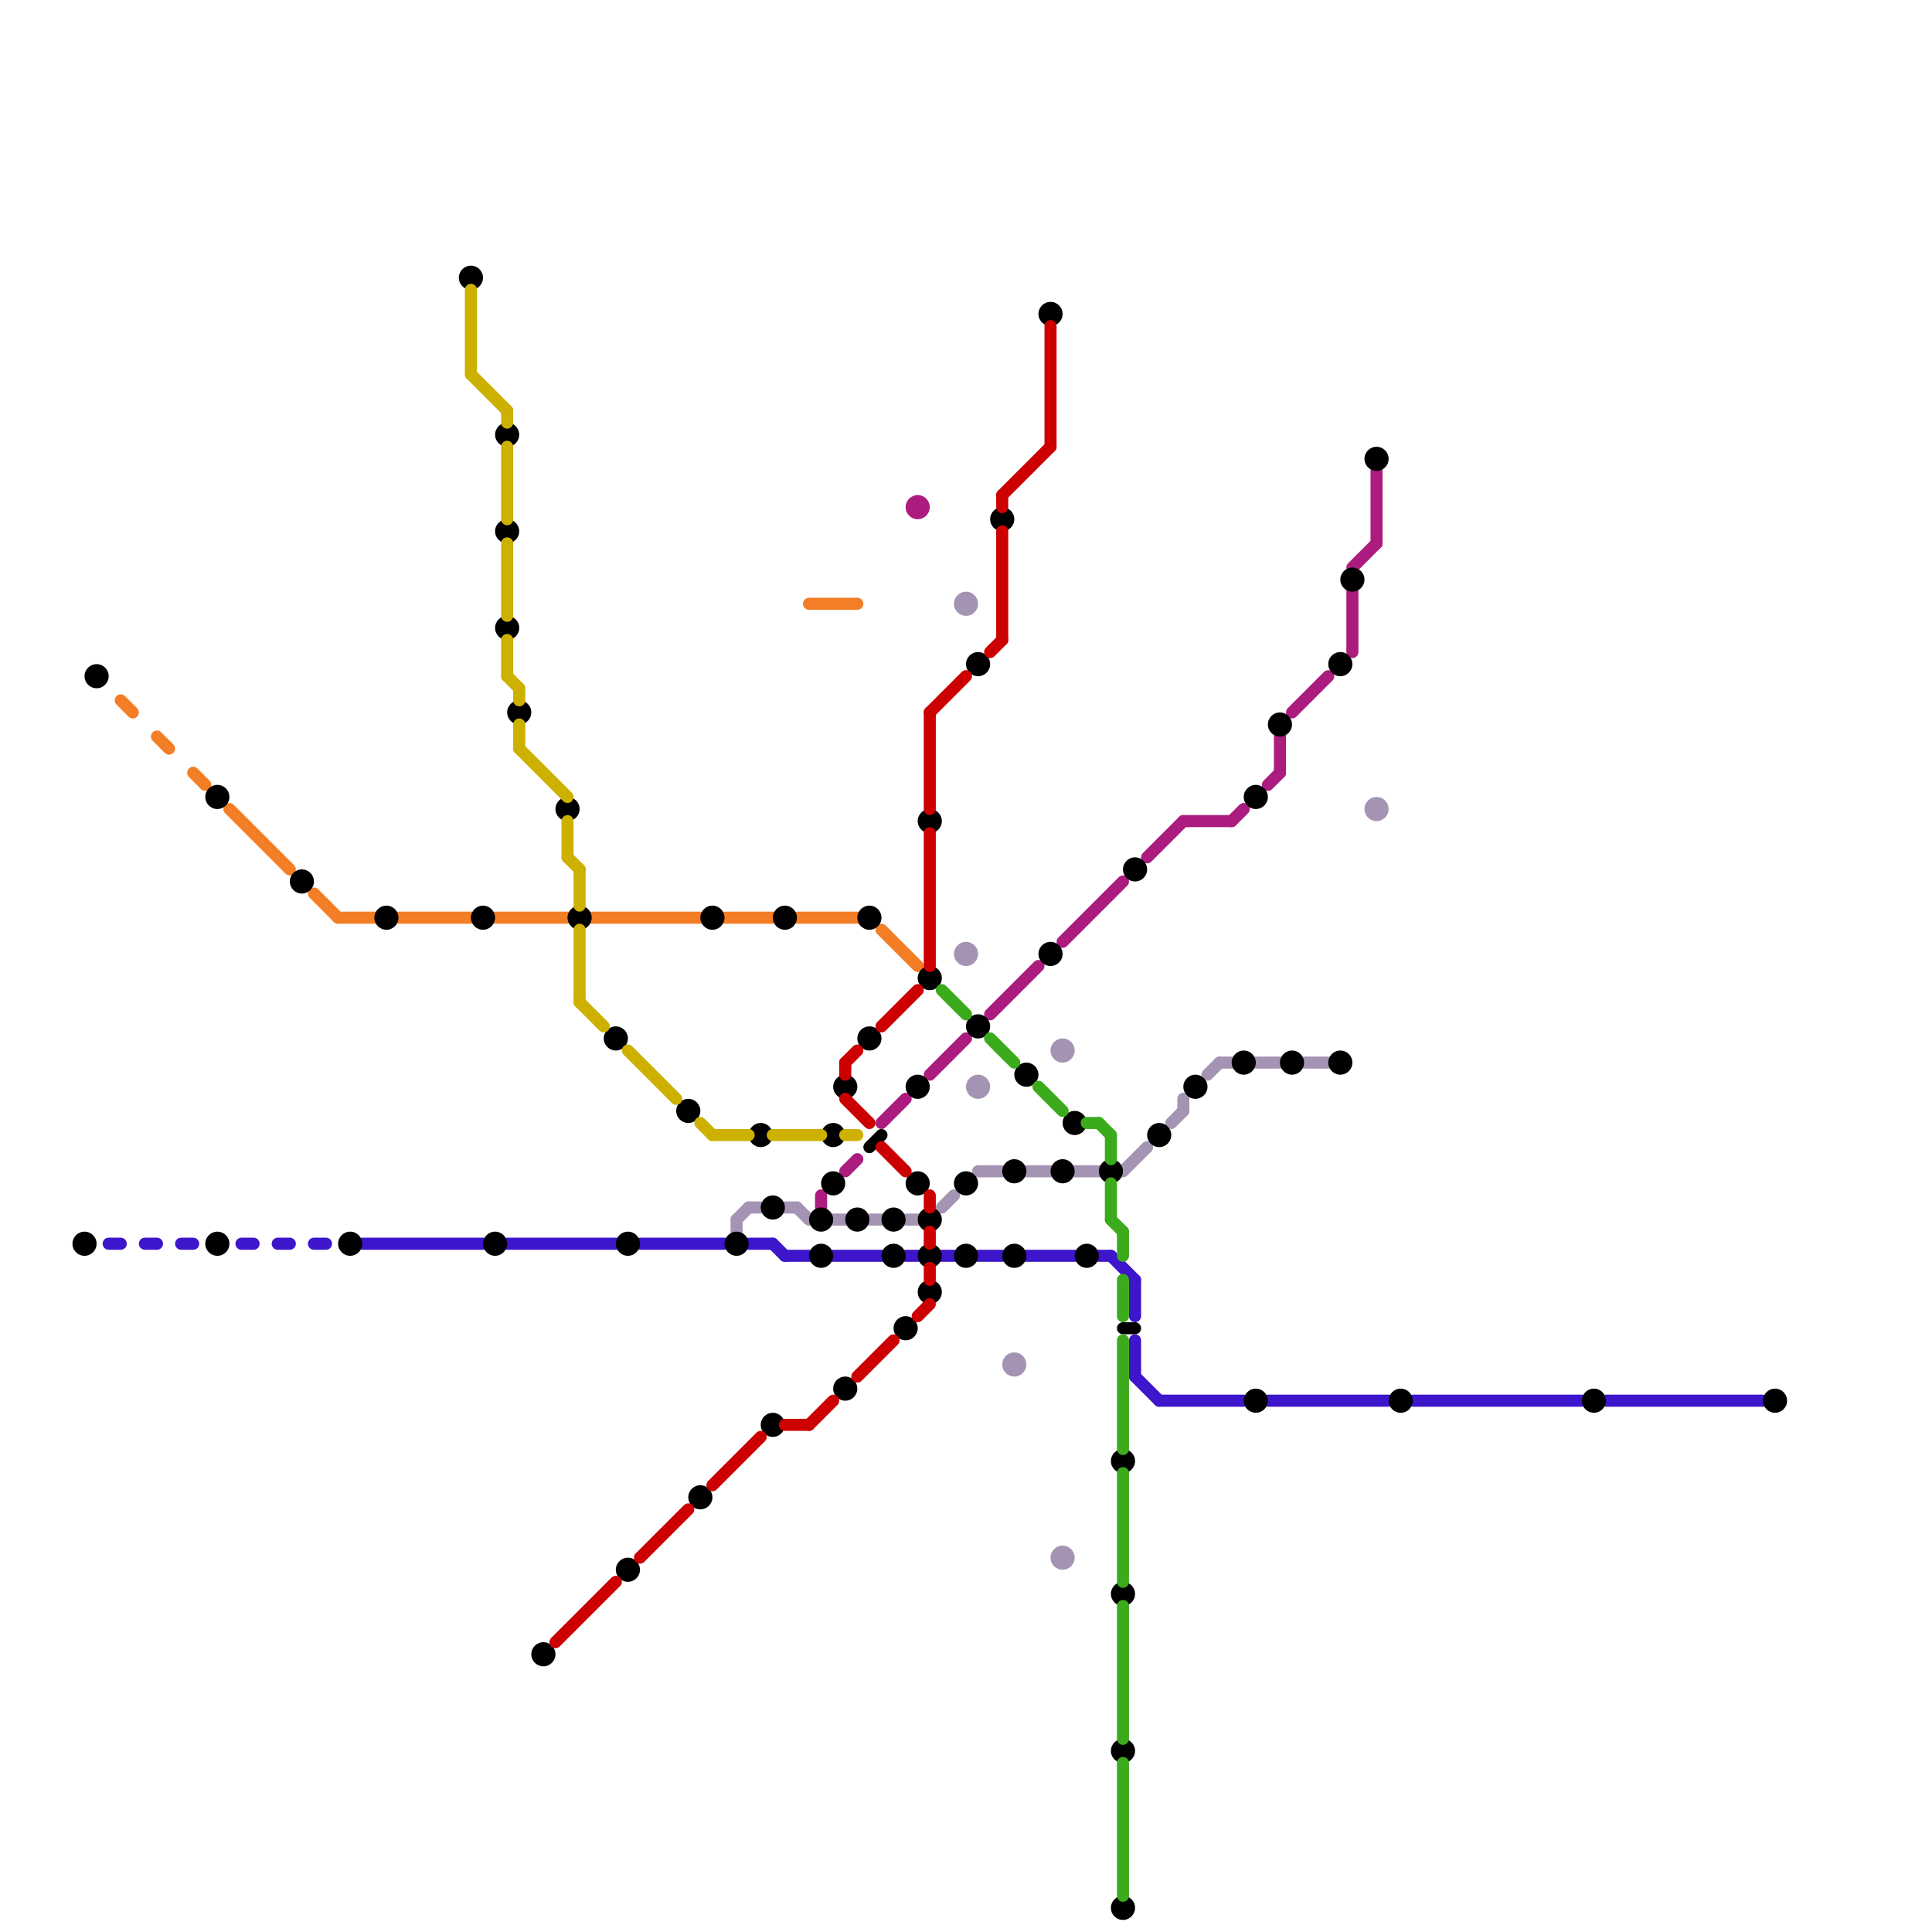 
<svg version="1.1" xmlns="http://www.w3.org/2000/svg" viewBox="0 0 160 160">
<style>line { stroke-width: 1; fill: none; stroke-linecap: round; stroke-linejoin: round; } .c0 { stroke: #3d15cb } .c1 { stroke: #f47e25 } .c2 { stroke: #ab1c7e } .c3 { stroke: #a593b4 } .c4 { stroke: #000000 } .c5 { stroke: #ccb100 } .c6 { stroke: #cc0000 } .c7 { stroke: #3bab1c }</style><line class="c0" x1="105" y1="116" x2="115" y2="116"/><line class="c0" x1="15" y1="103" x2="16" y2="103"/><line class="c0" x1="94" y1="106" x2="94" y2="109"/><line class="c0" x1="9" y1="103" x2="10" y2="103"/><line class="c0" x1="30" y1="103" x2="40" y2="103"/><line class="c0" x1="91" y1="104" x2="92" y2="104"/><line class="c0" x1="12" y1="103" x2="13" y2="103"/><line class="c0" x1="94" y1="114" x2="96" y2="116"/><line class="c0" x1="96" y1="116" x2="103" y2="116"/><line class="c0" x1="133" y1="116" x2="146" y2="116"/><line class="c0" x1="81" y1="104" x2="83" y2="104"/><line class="c0" x1="20" y1="103" x2="21" y2="103"/><line class="c0" x1="85" y1="104" x2="89" y2="104"/><line class="c0" x1="53" y1="103" x2="60" y2="103"/><line class="c0" x1="75" y1="104" x2="76" y2="104"/><line class="c0" x1="92" y1="104" x2="94" y2="106"/><line class="c0" x1="26" y1="103" x2="27" y2="103"/><line class="c0" x1="69" y1="104" x2="73" y2="104"/><line class="c0" x1="78" y1="104" x2="79" y2="104"/><line class="c0" x1="65" y1="104" x2="67" y2="104"/><line class="c0" x1="94" y1="111" x2="94" y2="114"/><line class="c0" x1="23" y1="103" x2="24" y2="103"/><line class="c0" x1="42" y1="103" x2="51" y2="103"/><line class="c0" x1="62" y1="103" x2="64" y2="103"/><line class="c0" x1="117" y1="116" x2="131" y2="116"/><line class="c0" x1="64" y1="103" x2="65" y2="104"/><line class="c1" x1="73" y1="77" x2="76" y2="80"/><line class="c1" x1="26" y1="74" x2="28" y2="76"/><line class="c1" x1="49" y1="76" x2="58" y2="76"/><line class="c1" x1="16" y1="64" x2="17" y2="65"/><line class="c1" x1="13" y1="61" x2="14" y2="62"/><line class="c1" x1="66" y1="76" x2="71" y2="76"/><line class="c1" x1="19" y1="67" x2="24" y2="72"/><line class="c1" x1="28" y1="76" x2="31" y2="76"/><line class="c1" x1="67" y1="50" x2="71" y2="50"/><line class="c1" x1="41" y1="76" x2="47" y2="76"/><line class="c1" x1="33" y1="76" x2="39" y2="76"/><line class="c1" x1="10" y1="58" x2="11" y2="59"/><line class="c1" x1="60" y1="76" x2="64" y2="76"/><line class="c2" x1="105" y1="65" x2="106" y2="64"/><line class="c2" x1="82" y1="84" x2="86" y2="80"/><line class="c2" x1="98" y1="68" x2="102" y2="68"/><line class="c2" x1="112" y1="49" x2="112" y2="54"/><line class="c2" x1="88" y1="78" x2="93" y2="73"/><line class="c2" x1="114" y1="39" x2="114" y2="45"/><line class="c2" x1="106" y1="61" x2="106" y2="64"/><line class="c2" x1="95" y1="71" x2="98" y2="68"/><line class="c2" x1="102" y1="68" x2="103" y2="67"/><line class="c2" x1="70" y1="97" x2="71" y2="96"/><line class="c2" x1="112" y1="47" x2="114" y2="45"/><line class="c2" x1="73" y1="93" x2="75" y2="91"/><line class="c2" x1="68" y1="99" x2="68" y2="100"/><line class="c2" x1="107" y1="59" x2="110" y2="56"/><line class="c2" x1="77" y1="89" x2="80" y2="86"/><circle cx="76" cy="42" r="1" fill="#ab1c7e" /><line class="c3" x1="98" y1="91" x2="98" y2="92"/><line class="c3" x1="69" y1="101" x2="70" y2="101"/><line class="c3" x1="62" y1="100" x2="63" y2="100"/><line class="c3" x1="108" y1="88" x2="110" y2="88"/><line class="c3" x1="104" y1="88" x2="106" y2="88"/><line class="c3" x1="97" y1="93" x2="98" y2="92"/><line class="c3" x1="78" y1="100" x2="79" y2="99"/><line class="c3" x1="93" y1="97" x2="95" y2="95"/><line class="c3" x1="89" y1="97" x2="91" y2="97"/><line class="c3" x1="85" y1="97" x2="87" y2="97"/><line class="c3" x1="61" y1="101" x2="61" y2="102"/><line class="c3" x1="101" y1="88" x2="102" y2="88"/><line class="c3" x1="75" y1="101" x2="76" y2="101"/><line class="c3" x1="66" y1="100" x2="67" y2="101"/><line class="c3" x1="72" y1="101" x2="73" y2="101"/><line class="c3" x1="61" y1="101" x2="62" y2="100"/><line class="c3" x1="81" y1="97" x2="83" y2="97"/><line class="c3" x1="65" y1="100" x2="66" y2="100"/><line class="c3" x1="100" y1="89" x2="101" y2="88"/><circle cx="80" cy="50" r="1" fill="#a593b4" /><circle cx="88" cy="129" r="1" fill="#a593b4" /><circle cx="88" cy="87" r="1" fill="#a593b4" /><circle cx="84" cy="113" r="1" fill="#a593b4" /><circle cx="81" cy="90" r="1" fill="#a593b4" /><circle cx="114" cy="67" r="1" fill="#a593b4" /><circle cx="80" cy="79" r="1" fill="#a593b4" /><line class="c4" x1="93" y1="110" x2="94" y2="110"/><line class="c4" x1="72" y1="95" x2="73" y2="94"/><circle cx="83" cy="43" r="1" fill="#000000" /><circle cx="103" cy="88" r="1" fill="#000000" /><circle cx="74" cy="104" r="1" fill="#000000" /><circle cx="81" cy="85" r="1" fill="#000000" /><circle cx="116" cy="116" r="1" fill="#000000" /><circle cx="93" cy="132" r="1" fill="#000000" /><circle cx="69" cy="98" r="1" fill="#000000" /><circle cx="80" cy="98" r="1" fill="#000000" /><circle cx="32" cy="76" r="1" fill="#000000" /><circle cx="92" cy="97" r="1" fill="#000000" /><circle cx="65" cy="76" r="1" fill="#000000" /><circle cx="80" cy="104" r="1" fill="#000000" /><circle cx="107" cy="88" r="1" fill="#000000" /><circle cx="61" cy="103" r="1" fill="#000000" /><circle cx="70" cy="115" r="1" fill="#000000" /><circle cx="77" cy="68" r="1" fill="#000000" /><circle cx="63" cy="94" r="1" fill="#000000" /><circle cx="87" cy="79" r="1" fill="#000000" /><circle cx="94" cy="72" r="1" fill="#000000" /><circle cx="114" cy="38" r="1" fill="#000000" /><circle cx="52" cy="130" r="1" fill="#000000" /><circle cx="70" cy="90" r="1" fill="#000000" /><circle cx="77" cy="101" r="1" fill="#000000" /><circle cx="93" cy="158" r="1" fill="#000000" /><circle cx="40" cy="76" r="1" fill="#000000" /><circle cx="57" cy="92" r="1" fill="#000000" /><circle cx="58" cy="124" r="1" fill="#000000" /><circle cx="72" cy="86" r="1" fill="#000000" /><circle cx="42" cy="52" r="1" fill="#000000" /><circle cx="68" cy="101" r="1" fill="#000000" /><circle cx="87" cy="26" r="1" fill="#000000" /><circle cx="147" cy="116" r="1" fill="#000000" /><circle cx="93" cy="145" r="1" fill="#000000" /><circle cx="89" cy="93" r="1" fill="#000000" /><circle cx="104" cy="66" r="1" fill="#000000" /><circle cx="42" cy="36" r="1" fill="#000000" /><circle cx="74" cy="101" r="1" fill="#000000" /><circle cx="76" cy="98" r="1" fill="#000000" /><circle cx="88" cy="97" r="1" fill="#000000" /><circle cx="72" cy="76" r="1" fill="#000000" /><circle cx="77" cy="81" r="1" fill="#000000" /><circle cx="112" cy="48" r="1" fill="#000000" /><circle cx="59" cy="76" r="1" fill="#000000" /><circle cx="51" cy="86" r="1" fill="#000000" /><circle cx="96" cy="94" r="1" fill="#000000" /><circle cx="41" cy="103" r="1" fill="#000000" /><circle cx="52" cy="103" r="1" fill="#000000" /><circle cx="99" cy="90" r="1" fill="#000000" /><circle cx="111" cy="55" r="1" fill="#000000" /><circle cx="39" cy="23" r="1" fill="#000000" /><circle cx="42" cy="44" r="1" fill="#000000" /><circle cx="45" cy="137" r="1" fill="#000000" /><circle cx="47" cy="67" r="1" fill="#000000" /><circle cx="71" cy="101" r="1" fill="#000000" /><circle cx="84" cy="104" r="1" fill="#000000" /><circle cx="111" cy="88" r="1" fill="#000000" /><circle cx="104" cy="116" r="1" fill="#000000" /><circle cx="69" cy="94" r="1" fill="#000000" /><circle cx="77" cy="107" r="1" fill="#000000" /><circle cx="25" cy="73" r="1" fill="#000000" /><circle cx="77" cy="104" r="1" fill="#000000" /><circle cx="76" cy="90" r="1" fill="#000000" /><circle cx="8" cy="56" r="1" fill="#000000" /><circle cx="75" cy="110" r="1" fill="#000000" /><circle cx="68" cy="104" r="1" fill="#000000" /><circle cx="90" cy="104" r="1" fill="#000000" /><circle cx="93" cy="121" r="1" fill="#000000" /><circle cx="43" cy="59" r="1" fill="#000000" /><circle cx="84" cy="97" r="1" fill="#000000" /><circle cx="132" cy="116" r="1" fill="#000000" /><circle cx="81" cy="55" r="1" fill="#000000" /><circle cx="18" cy="103" r="1" fill="#000000" /><circle cx="7" cy="103" r="1" fill="#000000" /><circle cx="29" cy="103" r="1" fill="#000000" /><circle cx="64" cy="100" r="1" fill="#000000" /><circle cx="106" cy="60" r="1" fill="#000000" /><circle cx="85" cy="89" r="1" fill="#000000" /><circle cx="18" cy="66" r="1" fill="#000000" /><circle cx="64" cy="118" r="1" fill="#000000" /><circle cx="48" cy="76" r="1" fill="#000000" /><line class="c5" x1="43" y1="62" x2="47" y2="66"/><line class="c5" x1="39" y1="24" x2="39" y2="31"/><line class="c5" x1="42" y1="53" x2="42" y2="56"/><line class="c5" x1="43" y1="60" x2="43" y2="62"/><line class="c5" x1="42" y1="34" x2="42" y2="35"/><line class="c5" x1="48" y1="77" x2="48" y2="83"/><line class="c5" x1="42" y1="37" x2="42" y2="43"/><line class="c5" x1="42" y1="45" x2="42" y2="51"/><line class="c5" x1="39" y1="31" x2="42" y2="34"/><line class="c5" x1="59" y1="94" x2="62" y2="94"/><line class="c5" x1="58" y1="93" x2="59" y2="94"/><line class="c5" x1="48" y1="72" x2="48" y2="75"/><line class="c5" x1="43" y1="57" x2="43" y2="58"/><line class="c5" x1="47" y1="71" x2="48" y2="72"/><line class="c5" x1="52" y1="87" x2="56" y2="91"/><line class="c5" x1="70" y1="94" x2="71" y2="94"/><line class="c5" x1="47" y1="68" x2="47" y2="71"/><line class="c5" x1="48" y1="83" x2="50" y2="85"/><line class="c5" x1="64" y1="94" x2="68" y2="94"/><line class="c5" x1="42" y1="56" x2="43" y2="57"/><line class="c6" x1="70" y1="88" x2="71" y2="87"/><line class="c6" x1="67" y1="118" x2="69" y2="116"/><line class="c6" x1="87" y1="27" x2="87" y2="37"/><line class="c6" x1="73" y1="95" x2="75" y2="97"/><line class="c6" x1="77" y1="59" x2="77" y2="67"/><line class="c6" x1="71" y1="114" x2="74" y2="111"/><line class="c6" x1="77" y1="102" x2="77" y2="103"/><line class="c6" x1="83" y1="41" x2="87" y2="37"/><line class="c6" x1="70" y1="91" x2="72" y2="93"/><line class="c6" x1="53" y1="129" x2="57" y2="125"/><line class="c6" x1="73" y1="85" x2="76" y2="82"/><line class="c6" x1="77" y1="99" x2="77" y2="100"/><line class="c6" x1="77" y1="69" x2="77" y2="80"/><line class="c6" x1="83" y1="41" x2="83" y2="42"/><line class="c6" x1="59" y1="123" x2="63" y2="119"/><line class="c6" x1="76" y1="109" x2="77" y2="108"/><line class="c6" x1="77" y1="59" x2="80" y2="56"/><line class="c6" x1="82" y1="54" x2="83" y2="53"/><line class="c6" x1="70" y1="88" x2="70" y2="89"/><line class="c6" x1="65" y1="118" x2="67" y2="118"/><line class="c6" x1="46" y1="136" x2="51" y2="131"/><line class="c6" x1="77" y1="105" x2="77" y2="106"/><line class="c6" x1="83" y1="44" x2="83" y2="53"/><line class="c7" x1="86" y1="90" x2="88" y2="92"/><line class="c7" x1="93" y1="133" x2="93" y2="144"/><line class="c7" x1="91" y1="93" x2="92" y2="94"/><line class="c7" x1="93" y1="146" x2="93" y2="157"/><line class="c7" x1="82" y1="86" x2="84" y2="88"/><line class="c7" x1="92" y1="101" x2="93" y2="102"/><line class="c7" x1="93" y1="106" x2="93" y2="109"/><line class="c7" x1="93" y1="102" x2="93" y2="104"/><line class="c7" x1="93" y1="111" x2="93" y2="120"/><line class="c7" x1="90" y1="93" x2="91" y2="93"/><line class="c7" x1="92" y1="94" x2="92" y2="96"/><line class="c7" x1="78" y1="82" x2="80" y2="84"/><line class="c7" x1="93" y1="122" x2="93" y2="131"/><line class="c7" x1="92" y1="98" x2="92" y2="101"/>


</svg>

